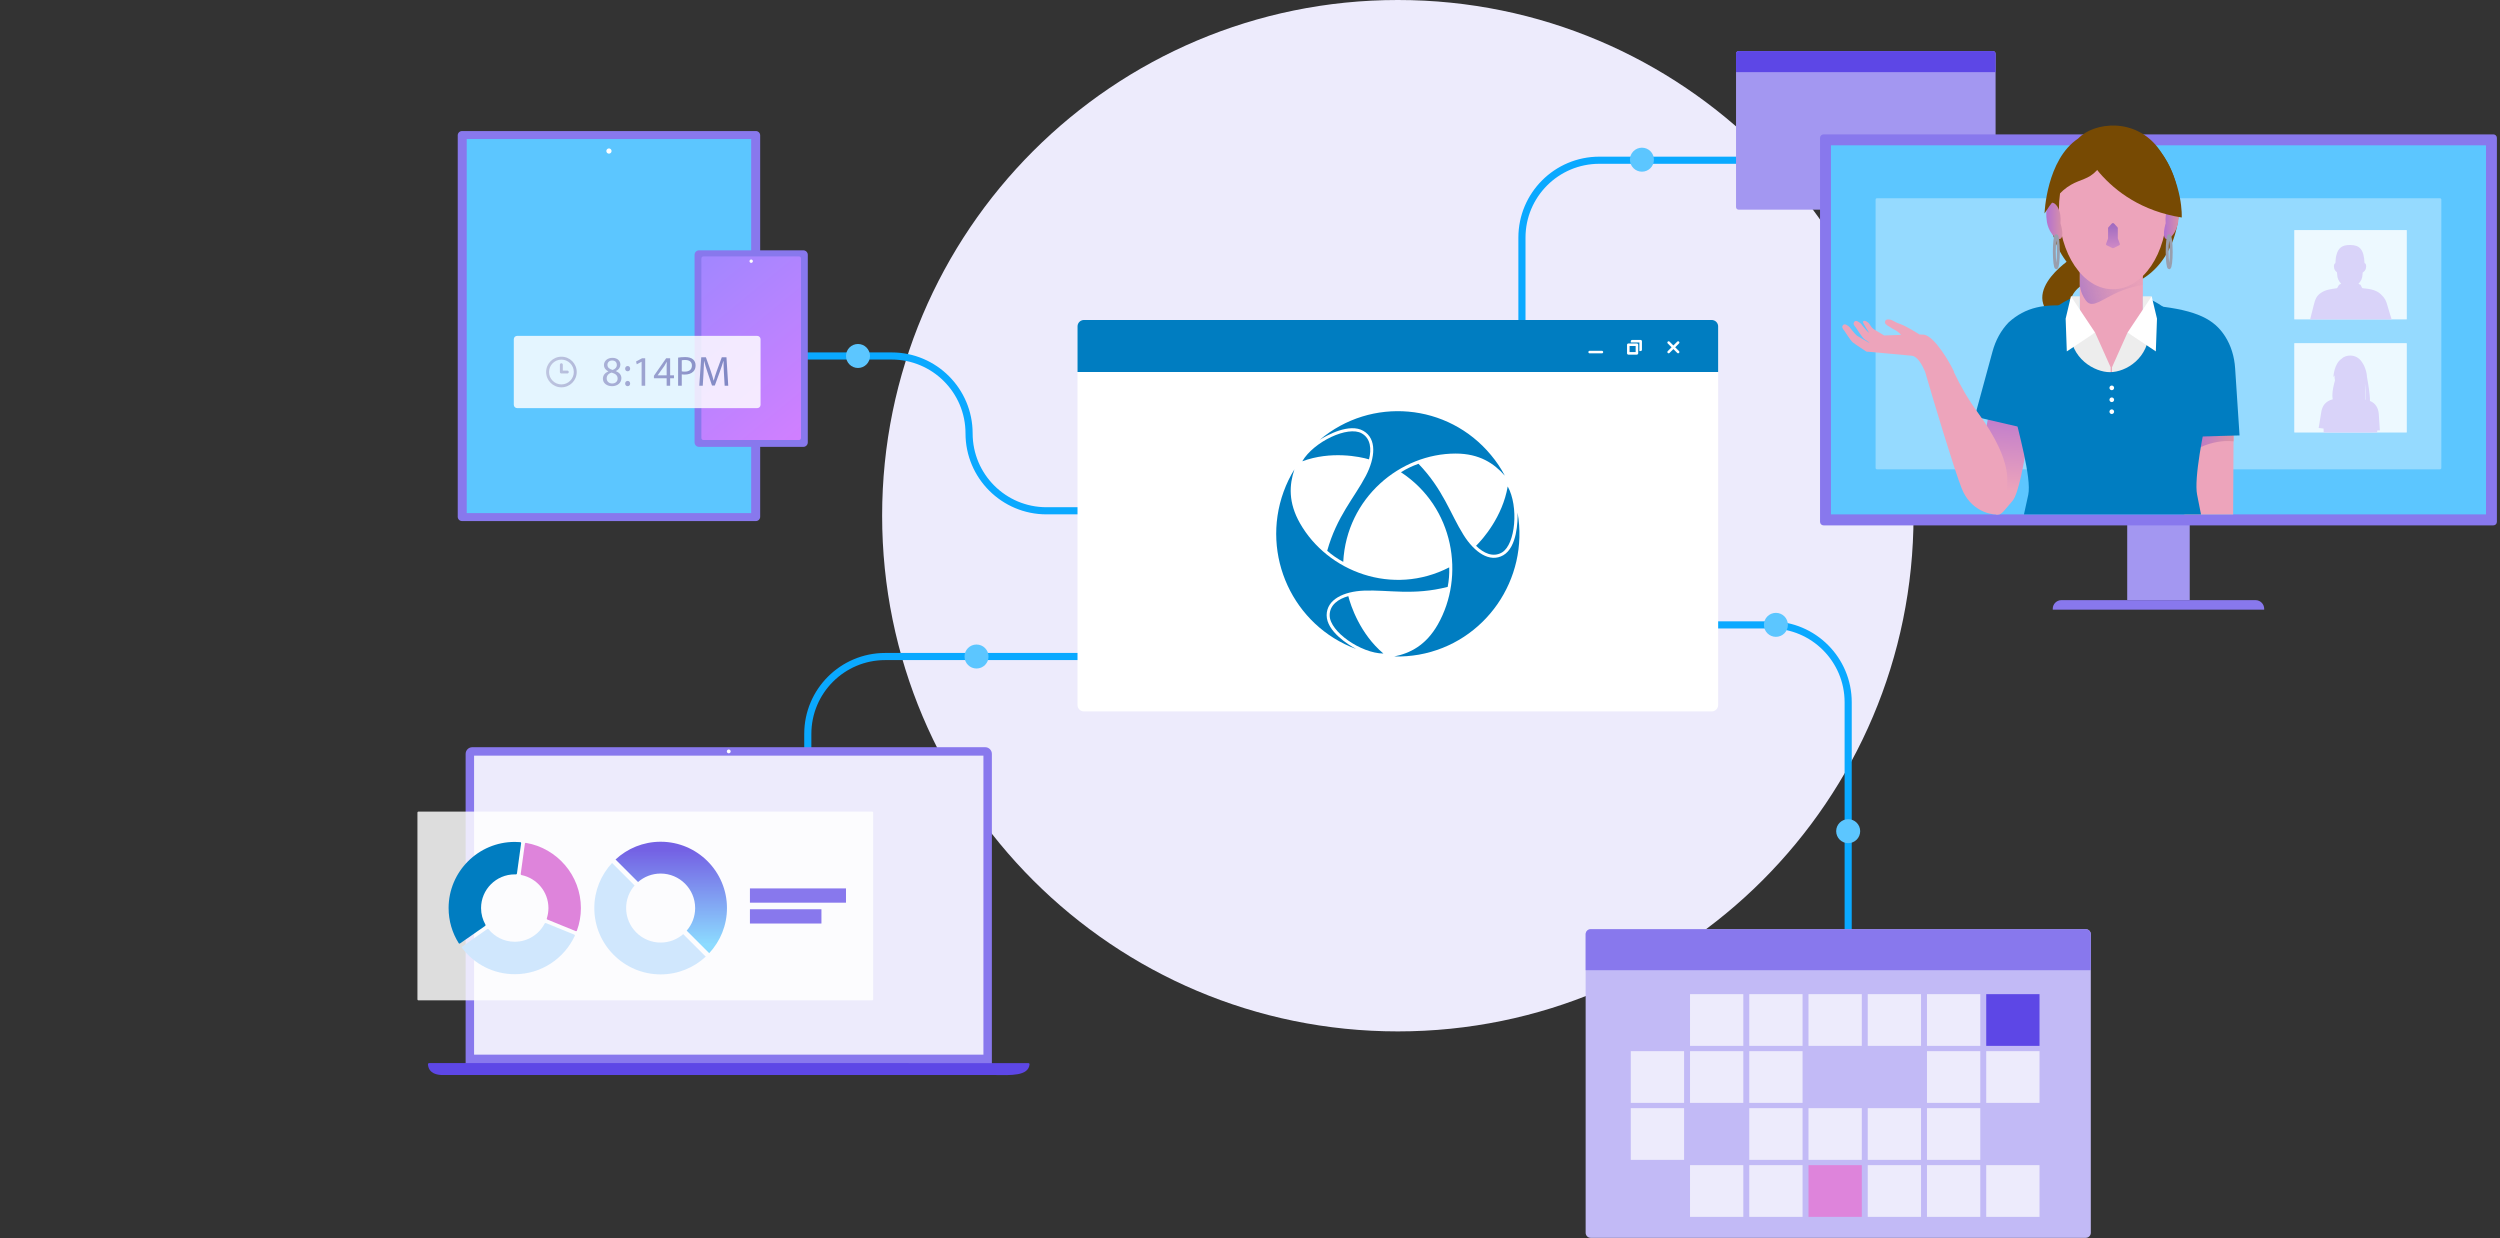 <?xml version="1.0" encoding="utf-8"?>
<svg xmlns="http://www.w3.org/2000/svg" fill="none" height="100%" overflow="visible" preserveAspectRatio="none" style="display: block;" viewBox="0 0 529 262" width="100%">
<rect x="0" y="0" width="529" height="262" fill="#333333" stroke="none"/>
<g id="Group 3165">
<g clip-path="url(#clip0_0_1198)" id="Layer_1">
<path d="M295.781 218.244C356.047 218.244 404.903 169.388 404.903 109.122C404.903 48.855 356.047 -0 295.781 -0C235.514 -0 186.659 48.855 186.659 109.122C186.659 169.388 235.514 218.244 295.781 218.244Z" fill="#EDEBFC" id="Vector"/>
<path d="M166.809 75.326H188.677C197.723 75.326 205.056 82.66 205.056 91.705C205.056 100.751 212.389 108.084 221.435 108.084H238.604" id="Vector_2" stroke="#0AA9FF" stroke-linecap="round" stroke-width="1.51"/>
<path d="M374.886 33.904H338.421C329.376 33.904 322.043 41.237 322.043 50.283V89.348" id="Vector_3" stroke="#0AA9FF" stroke-linecap="round" stroke-width="1.51"/>
<path d="M170.93 171.948V155.298C170.93 146.253 178.263 138.92 187.309 138.92H239.043" id="Vector_4" stroke="#0AA9FF" stroke-linecap="round" stroke-width="1.51"/>
<path d="M345.073 132.226H374.696C383.741 132.226 391.074 139.559 391.074 148.604V208.796" id="Vector_5" stroke="#0AA9FF" stroke-linecap="round" stroke-width="1.51"/>
<path d="M228.002 69.063V149.181C228.002 149.93 228.609 150.537 229.358 150.537H362.204C362.953 150.537 363.56 149.93 363.56 149.181V69.063C363.56 68.315 362.953 67.707 362.204 67.707H229.358C228.609 67.707 228.002 68.315 228.002 69.063Z" fill="white" id="Vector_6"/>
<path d="M363.56 69.063V78.715H228.002V69.063C228.002 68.316 228.609 67.707 229.358 67.707H362.204C362.952 67.707 363.56 68.316 363.56 69.063Z" fill="#007DC1" id="Vector_7"/>
<path d="M336.369 74.77H338.963C339.114 74.77 339.233 74.651 339.233 74.5C339.233 74.349 339.114 74.23 338.963 74.23H336.369C336.217 74.23 336.098 74.349 336.098 74.5C336.098 74.651 336.217 74.77 336.369 74.77Z" fill="white" id="Vector_8"/>
<path d="M346.643 74.755V72.966C346.643 72.809 346.514 72.68 346.357 72.68H344.568C344.411 72.68 344.281 72.809 344.281 72.966V74.755C344.281 74.912 344.411 75.041 344.568 75.041H346.357C346.514 75.041 346.643 74.912 346.643 74.755ZM346.103 74.501H344.816V73.215H346.103V74.501Z" fill="white" id="Vector_9"/>
<path d="M346.894 72.463H345.073V72.215C345.073 72.058 345.202 71.928 345.359 71.928H347.148C347.305 71.928 347.435 72.058 347.435 72.215V74.004C347.435 74.16 347.305 74.29 347.148 74.29H346.894V72.463Z" fill="white" id="Vector_10"/>
<path d="M352.894 74.68C353.002 74.788 353.17 74.788 353.278 74.68L354.089 73.869L354.899 74.68C355.007 74.788 355.175 74.788 355.283 74.68C355.391 74.572 355.391 74.404 355.283 74.296L354.472 73.485L355.283 72.674C355.391 72.566 355.391 72.399 355.283 72.291C355.175 72.183 355.007 72.183 354.899 72.291L354.089 73.101L353.278 72.291C353.17 72.183 353.002 72.183 352.894 72.291C352.786 72.399 352.786 72.566 352.894 72.674L353.705 73.485L352.894 74.296C352.786 74.404 352.786 74.571 352.894 74.68Z" fill="white" id="Vector_11"/>
<path d="M367.343 11.353V43.815C367.343 44.118 367.588 44.364 367.892 44.364H421.718C422.021 44.364 422.267 44.118 422.267 43.815V11.353C422.267 11.05 422.021 10.804 421.718 10.804H367.892C367.588 10.804 367.343 11.05 367.343 11.353Z" fill="#A397F1" id="Vector_12"/>
<path d="M422.267 11.353V15.264H367.343V11.353C367.343 11.05 367.589 10.804 367.892 10.804H421.718C422.021 10.804 422.267 11.05 422.267 11.353Z" fill="#5D47E6" id="Vector_13"/>
<path d="M335.522 197.682V260.859C335.522 261.449 336 261.928 336.591 261.928H441.346C441.936 261.928 442.415 261.449 442.415 260.859V197.682C442.415 197.092 441.936 196.614 441.346 196.614H336.591C336 196.614 335.522 197.092 335.522 197.682Z" fill="#C2BAF6" id="Vector_14"/>
<path d="M442.415 197.682V205.293H335.522V197.682C335.522 197.093 336.001 196.614 336.591 196.614H441.346C441.936 196.614 442.415 197.093 442.415 197.682Z" fill="#8878ED" id="Vector_15"/>
<path d="M463.345 103.395H450.119V126.987H463.345V103.395Z" fill="#A397F1" id="Vector_16"/>
<path d="M527.596 28.432H385.867C385.455 28.432 385.12 28.766 385.12 29.179V110.422C385.12 110.835 385.455 111.17 385.867 111.17H527.596C528.009 111.17 528.344 110.835 528.344 110.422V29.179C528.344 28.766 528.009 28.432 527.596 28.432Z" fill="#8878ED" id="Vector_17"/>
<path d="M526.036 30.752H387.428V108.846H526.036V30.752Z" fill="#5CC6FF" id="Vector_18"/>
<path d="M436.197 126.988H477.266C478.28 126.988 479.103 127.811 479.103 128.825V129H434.361V128.825C434.361 127.811 435.184 126.988 436.197 126.988Z" fill="#8878ED" id="Vector_19"/>
<path d="M159.949 27.731H97.76C97.261 27.731 96.857 28.135 96.857 28.634V109.355C96.857 109.854 97.261 110.258 97.76 110.258H159.949C160.448 110.258 160.852 109.854 160.852 109.355V28.634C160.852 28.135 160.448 27.731 159.949 27.731Z" fill="#8878ED" id="Vector_20"/>
<path d="M158.951 29.418H98.759V108.573H158.951V29.418Z" fill="#5CC6FF" id="Vector_21"/>
<path d="M128.855 32.512C129.16 32.512 129.407 32.265 129.407 31.96C129.407 31.654 129.16 31.407 128.855 31.407C128.549 31.407 128.302 31.654 128.302 31.96C128.302 32.265 128.549 32.512 128.855 32.512Z" fill="white" id="Vector_22"/>
<path d="M99.94 158.109H208.468C209.248 158.109 209.881 158.742 209.881 159.522V225.3H98.527V159.522C98.527 158.742 99.16 158.109 99.94 158.109Z" fill="#8878ED" id="Vector_23"/>
<path d="M90.815 224.951C90.667 224.951 90.542 225.07 90.552 225.206C90.696 227.169 92.516 227.474 93.612 227.474H210.399C213.875 227.518 217.624 227.725 217.856 225.206C217.868 225.07 217.743 224.952 217.594 224.952L90.815 224.951Z" fill="#5D47E6" id="Vector_24"/>
<path d="M154.204 159.406C154.43 159.406 154.612 159.223 154.612 158.998C154.612 158.773 154.43 158.59 154.204 158.59C153.979 158.59 153.796 158.773 153.796 158.998C153.796 159.223 153.979 159.406 154.204 159.406Z" fill="white" id="Vector_25"/>
<path d="M208.094 159.895H100.315V223.164H208.094V159.895Z" fill="#EDEBFC" id="Vector_26"/>
<path d="M431.563 210.363H420.286V221.306H431.563V210.363Z" fill="#5D47E6" id="Vector_27"/>
<path d="M393.957 246.546H382.679V257.489H393.957V246.546Z" fill="#DE84DB" id="Vector_28"/>
<path d="M368.886 221.306H357.608V210.363H368.886V221.306ZM381.421 210.363H370.144V221.306H381.421V210.363ZM393.957 210.363H382.679V221.306H393.957V210.363ZM406.492 210.363H395.215V221.306H406.492V210.363ZM419.028 210.363H407.751V221.306H419.028V210.363ZM356.35 222.425H345.073V233.368H356.35V222.425ZM368.886 222.425H357.608V233.368H368.886V222.425ZM381.421 222.425H370.144V233.368H381.421V222.425ZM419.028 222.425H407.751V233.368H419.028V222.425ZM431.563 222.425H420.286V233.368H431.563V222.425ZM356.35 234.486H345.073V245.429H356.35V234.486ZM381.421 234.486H370.144V245.429H381.421V234.486ZM393.957 234.486H382.679V245.429H393.957V234.486ZM406.492 234.486H395.215V245.429H406.492V234.486ZM419.028 234.486H407.751V245.429H419.028V234.486ZM368.886 246.546H357.608V257.49H368.886V246.546ZM381.421 246.546H370.144V257.49H381.421V246.546ZM406.492 246.546H395.215V257.49H406.492V246.546ZM419.028 246.546H407.751V257.49H419.028V246.546ZM431.563 246.546H420.286V257.49H431.563V246.546Z" fill="#EDEBFC" id="Vector_29"/>
<path d="M272.976 75.6C270.814 74.949 264.001 73.55 257.249 76.056C259.964 71.428 268.037 67.616 271.265 69.476C273.396 70.68 273.591 73.222 272.976 75.6Z" fill="#007DC1" id="Vector_30"/>
<path d="M312.334 115.492C313.784 114.061 317.933 109.348 319.033 102.937C321.384 107.153 320.689 115.174 317.818 116.9C315.932 118.01 313.902 117.044 312.334 115.492Z" fill="#007DC1" id="Vector_31"/>
<path d="M285.304 126.145C285.796 128.133 287.798 134.135 292.729 138.29C287.94 138.231 281.384 133.637 281.357 130.241C281.329 128.018 283.183 126.729 285.304 126.145Z" fill="#007DC1" id="Vector_32"/>
<path d="M309.693 113.207C306.882 108.733 305.373 103.551 300.151 98.138C298.849 98.604 297.598 99.192 296.438 99.924C307.724 107.325 310.043 121.929 304.242 132.146C301.72 136.564 298.384 138.23 295.017 138.907C296.76 138.962 298.527 138.819 300.239 138.525C314.221 136.035 323.588 122.573 321.122 108.466C321.182 110.34 321.007 115.784 318.108 117.482C315.237 119.149 311.985 116.866 309.693 113.207Z" fill="#007DC1" id="Vector_33"/>
<path d="M288.608 124.977C293.83 124.77 299.051 126.059 306.33 124.185C306.592 122.841 306.707 121.433 306.652 120.057C294.644 126.234 280.924 120.968 275.091 110.751C272.569 106.333 272.799 102.587 273.903 99.309C272.974 100.801 272.22 102.384 271.612 104.05C266.74 117.512 273.613 132.41 286.956 137.326C285.304 136.446 280.718 133.579 280.718 130.187C280.718 126.85 284.315 125.152 288.608 124.977Z" fill="#007DC1" id="Vector_34"/>
<path d="M289.017 100.686C286.579 105.34 282.866 109.261 280.837 116.546C281.881 117.458 283.013 118.244 284.228 118.889C284.954 105.311 296.323 95.973 308.014 95.973C313.089 95.973 316.166 98.082 318.426 100.659C317.616 99.108 316.627 97.644 315.499 96.296C306.39 85.291 290.145 83.86 279.24 93.078C280.837 92.052 285.562 89.475 288.493 91.174C291.363 92.843 291.018 96.824 289.017 100.686Z" fill="#007DC1" id="Vector_35"/>
<path d="M289.68 97.201C287.738 96.617 281.619 95.361 275.555 97.611C277.994 93.455 285.244 90.031 288.143 91.701C290.057 92.784 290.232 95.066 289.68 97.201Z" fill="#007DC1" id="Vector_36"/>
<path d="M169.975 52.966H147.927C147.399 52.966 146.972 53.394 146.972 53.921V93.607C146.972 94.135 147.399 94.563 147.927 94.563H169.975C170.502 94.563 170.93 94.135 170.93 93.607V53.921C170.93 53.394 170.502 52.966 169.975 52.966Z" fill="#8878ED" id="Vector_37"/>
<path d="M169.057 54.251H148.844C148.607 54.251 148.415 54.443 148.415 54.68V92.68C148.415 92.917 148.607 93.109 148.844 93.109H169.057C169.294 93.109 169.486 92.917 169.486 92.68V54.68C169.486 54.443 169.294 54.251 169.057 54.251Z" fill="url(#paint0_linear_0_1198)" id="Vector_38"/>
<path d="M158.951 55.625C159.149 55.625 159.309 55.464 159.309 55.267C159.309 55.069 159.149 54.908 158.951 54.908C158.753 54.908 158.593 55.069 158.593 55.267C158.593 55.464 158.753 55.625 158.951 55.625Z" fill="white" id="Vector_39"/>
<path d="M184.547 171.734H88.543C88.425 171.734 88.329 171.83 88.329 171.948V211.461C88.329 211.579 88.425 211.675 88.543 211.675H184.547C184.665 211.675 184.761 211.579 184.761 211.461V171.948C184.761 171.83 184.665 171.734 184.547 171.734Z" fill="white" id="Vector_40" opacity="0.83"/>
<path d="M516.301 41.947H397.163C397.005 41.947 396.877 42.075 396.877 42.233V99.024C396.877 99.182 397.005 99.31 397.163 99.31H516.301C516.458 99.31 516.586 99.182 516.586 99.024V42.233C516.586 42.075 516.458 41.947 516.301 41.947Z" fill="white" id="Vector_41" opacity="0.35"/>
<path d="M110.181 184.938C110.166 185.044 110.237 185.141 110.341 185.162C113.593 185.823 116.048 188.702 116.048 192.146C116.048 192.908 115.927 193.641 115.704 194.33C115.672 194.431 115.721 194.539 115.819 194.579L121.818 197.023C121.923 197.066 122.044 197.013 122.082 196.907C122.622 195.42 122.917 193.817 122.917 192.146C122.917 185.238 117.888 179.484 111.299 178.352C111.187 178.333 111.082 178.411 111.067 178.522L110.181 184.938Z" fill="#DE84DB" id="Vector_42"/>
<path d="M115.508 195.318C115.411 195.279 115.302 195.321 115.254 195.414C114.067 197.705 111.674 199.274 108.92 199.274C106.686 199.274 104.69 198.24 103.382 196.626C103.315 196.544 103.198 196.526 103.111 196.586L97.799 200.288C97.706 200.353 97.684 200.483 97.753 200.573C100.31 203.954 104.364 206.143 108.921 206.143C114.537 206.143 119.391 202.818 121.618 198.033C121.666 197.929 121.617 197.806 121.511 197.763L115.508 195.318Z" fill="#D0E7FD" id="Vector_43"/>
<path d="M102.661 195.922C102.747 195.862 102.771 195.748 102.72 195.657C102.13 194.62 101.792 193.421 101.792 192.145C101.792 188.215 104.99 185.017 108.92 185.017C109.007 185.017 109.093 185.019 109.179 185.023C109.281 185.027 109.37 184.952 109.384 184.85L110.271 178.425C110.287 178.312 110.205 178.207 110.091 178.198C109.705 178.165 109.315 178.149 108.92 178.149C101.203 178.149 94.924 184.428 94.924 192.145C94.924 194.871 95.707 197.417 97.061 199.571C97.121 199.667 97.251 199.693 97.345 199.627L102.661 195.922Z" fill="#007DC1" id="Vector_44"/>
<path d="M135.011 186.634C136.293 185.521 137.964 184.845 139.792 184.845C143.818 184.845 147.093 188.12 147.093 192.146C147.093 193.973 146.417 195.644 145.304 196.926L150.069 201.691C152.399 199.185 153.827 195.83 153.827 192.146C153.827 184.407 147.531 178.111 139.792 178.111C136.108 178.111 132.753 179.539 130.246 181.869L135.011 186.634Z" fill="url(#paint1_linear_0_1198)" id="Vector_45"/>
<path d="M144.571 197.659C143.289 198.772 141.619 199.448 139.792 199.448C135.766 199.448 132.49 196.172 132.49 192.146C132.49 190.32 133.166 188.649 134.279 187.367L129.514 182.602C127.185 185.109 125.756 188.463 125.756 192.146C125.756 199.886 132.053 206.182 139.792 206.182C143.475 206.182 146.83 204.753 149.337 202.424L144.571 197.659Z" fill="#D0E7FD" id="Vector_46"/>
<path d="M158.686 189.498H179.011" id="Vector_47" stroke="#8878ED" stroke-width="3.021"/>
<path d="M158.686 193.909H173.815" id="Vector_48" stroke="#8878ED" stroke-width="3.021"/>
<path d="M206.632 141.459C208.034 141.459 209.171 140.322 209.171 138.92C209.171 137.517 208.034 136.381 206.632 136.381C205.23 136.381 204.093 137.517 204.093 138.92C204.093 140.322 205.23 141.459 206.632 141.459Z" fill="#5CC6FF" id="Vector_49"/>
<path d="M181.55 77.865C182.952 77.865 184.089 76.729 184.089 75.326C184.089 73.924 182.952 72.787 181.55 72.787C180.148 72.787 179.011 73.924 179.011 75.326C179.011 76.729 180.148 77.865 181.55 77.865Z" fill="#5CC6FF" id="Vector_50"/>
<path d="M347.435 36.328C348.837 36.328 349.974 35.192 349.974 33.789C349.974 32.387 348.837 31.25 347.435 31.25C346.033 31.25 344.896 32.387 344.896 33.789C344.896 35.192 346.033 36.328 347.435 36.328Z" fill="#5CC6FF" id="Vector_51"/>
<path d="M391.074 178.415C392.476 178.415 393.613 177.278 393.613 175.876C393.613 174.474 392.476 173.337 391.074 173.337C389.672 173.337 388.535 174.474 388.535 175.876C388.535 177.278 389.672 178.415 391.074 178.415Z" fill="#5CC6FF" id="Vector_52"/>
<path d="M375.783 134.756C377.185 134.756 378.322 133.62 378.322 132.217C378.322 130.815 377.185 129.679 375.783 129.679C374.381 129.679 373.244 130.815 373.244 132.217C373.244 133.62 374.381 134.756 375.783 134.756Z" fill="#5CC6FF" id="Vector_53"/>
<path d="M160.228 71.074H109.422C109.034 71.074 108.719 71.389 108.719 71.777V85.649C108.719 86.039 109.036 86.356 109.426 86.356H160.234C160.622 86.356 160.936 86.042 160.936 85.654V71.783C160.936 71.391 160.619 71.074 160.228 71.074Z" fill="white" id="Vector_54" opacity="0.83"/>
<path d="M127.572 80.145C127.572 79.413 128.009 78.896 128.723 78.591L128.714 78.564C128.071 78.262 127.796 77.76 127.796 77.261C127.796 76.341 128.57 75.717 129.587 75.717C130.71 75.717 131.271 76.422 131.271 77.145C131.271 77.636 131.03 78.162 130.317 78.502V78.529C131.04 78.816 131.487 79.323 131.487 80.028C131.487 81.037 130.622 81.716 129.515 81.716C128.304 81.716 127.572 80.992 127.572 80.145ZM130.692 80.11C130.692 79.403 130.202 79.064 129.417 78.841C128.741 79.037 128.374 79.484 128.374 80.038C128.348 80.627 128.794 81.146 129.534 81.146C130.237 81.146 130.692 80.707 130.692 80.11ZM128.534 77.208C128.534 77.788 128.972 78.1 129.641 78.279C130.139 78.109 130.524 77.752 130.524 77.225C130.524 76.761 130.247 76.279 129.542 76.279C128.891 76.279 128.534 76.707 128.534 77.208ZM132.279 78.01C132.279 77.68 132.502 77.45 132.815 77.45C133.125 77.45 133.331 77.68 133.34 78.01C133.34 78.324 133.135 78.564 132.805 78.564C132.493 78.564 132.279 78.324 132.279 78.01ZM132.279 81.163C132.279 80.832 132.502 80.6 132.815 80.6C133.125 80.6 133.331 80.832 133.34 81.163C133.34 81.476 133.135 81.716 132.805 81.716C132.493 81.716 132.279 81.476 132.279 81.163ZM135.764 76.548H135.746L134.74 77.091L134.588 76.494L135.854 75.815H136.523V81.617H135.764V76.548ZM141.061 81.618V80.038H138.368V79.519L140.954 75.815H141.801V79.421H142.612V80.038H141.801V81.618H141.061ZM141.061 79.421V77.485C141.061 77.181 141.069 76.878 141.087 76.575H141.061C140.882 76.913 140.739 77.163 140.579 77.432L139.163 79.403V79.422L141.061 79.421ZM143.485 75.672C143.86 75.609 144.35 75.557 144.973 75.557C145.741 75.557 146.303 75.734 146.658 76.056C146.988 76.341 147.185 76.779 147.185 77.315C147.185 77.859 147.025 78.289 146.722 78.6C146.311 79.037 145.643 79.261 144.885 79.261C144.653 79.261 144.44 79.253 144.262 79.208V81.618H143.485V75.672ZM144.262 78.574C144.43 78.619 144.645 78.636 144.903 78.636C145.838 78.636 146.41 78.18 146.41 77.35C146.41 76.556 145.848 76.172 144.991 76.172C144.653 76.172 144.395 76.199 144.262 76.234V78.574ZM153.185 78.975C153.14 78.135 153.087 77.128 153.095 76.377H153.069C152.864 77.083 152.614 77.832 152.312 78.662L151.251 81.582H150.662L149.691 78.716C149.406 77.869 149.165 77.091 148.996 76.377H148.978C148.96 77.128 148.915 78.135 148.861 79.037L148.702 81.618H147.961L148.38 75.601H149.369L150.396 78.511C150.644 79.253 150.851 79.913 151.001 80.537H151.028C151.18 79.93 151.394 79.27 151.661 78.511L152.73 75.601H153.72L154.095 81.618H153.337L153.185 78.975ZM118.797 76.093C120.242 76.093 121.418 77.27 121.418 78.718C121.418 80.165 120.242 81.343 118.797 81.343C117.351 81.343 116.176 80.165 116.176 78.718C116.176 77.27 117.351 76.093 118.797 76.093ZM118.797 75.478C117.008 75.478 115.561 76.928 115.561 78.718C115.561 80.509 117.008 81.959 118.797 81.959C120.584 81.959 122.033 80.509 122.033 78.718C122.033 76.928 120.584 75.478 118.797 75.478ZM120.041 79.03H118.782C118.612 79.03 118.474 78.892 118.474 78.722V77.171C118.474 77.001 118.612 76.863 118.782 76.863C118.952 76.863 119.09 77.001 119.09 77.171V78.414H120.041C120.21 78.414 120.349 78.552 120.349 78.722C120.349 78.892 120.21 79.03 120.041 79.03Z" fill="url(#paint2_linear_0_1198)" id="Vector_55"/>
<path d="M509.206 48.678H485.536C485.496 48.678 485.463 48.711 485.463 48.751V67.513C485.463 67.553 485.496 67.586 485.536 67.586H509.206C509.247 67.586 509.279 67.553 509.279 67.513V48.751C509.279 48.711 509.247 48.678 509.206 48.678Z" fill="white" id="Vector_56" opacity="0.83"/>
<path d="M509.206 72.612H485.536C485.496 72.612 485.463 72.645 485.463 72.685V91.447C485.463 91.487 485.496 91.52 485.536 91.52H509.206C509.247 91.52 509.279 91.487 509.279 91.447V72.685C509.279 72.645 509.247 72.612 509.206 72.612Z" fill="white" id="Vector_57" opacity="0.83"/>
<path d="M488.826 67.587H506.074C506.074 67.587 505.452 65.666 505.17 64.627C504.888 63.589 504.651 63.083 503.792 62.271C502.934 61.459 501.765 61.135 499.905 60.977C499.739 60.954 499.565 60.221 499.382 60.201L499.382 60.204C499.38 60.202 499.379 60.201 499.379 60.201C499.379 60.201 499.379 60.204 499.379 60.209C499.25 60.169 499.12 60.109 499.046 60.017L499.047 60.017H499.046C499.581 59.58 499.905 58.787 499.905 58.11C499.905 58.11 499.924 57.931 499.952 57.66C500.238 57.5 500.536 57.171 500.629 56.781C500.786 56.085 500.598 55.74 500.332 55.669C500.213 52.715 499.244 51.874 497.378 51.84C497.346 51.838 497.313 51.837 497.279 51.837C497.241 51.837 497.205 51.838 497.169 51.839C495.668 51.858 494.736 52.389 494.356 54.093C494.295 54.316 494.255 54.55 494.239 54.791C494.206 55.064 494.183 55.361 494.17 55.682C493.926 55.776 493.764 56.12 493.913 56.781C493.996 57.129 494.242 57.428 494.497 57.602C494.529 57.906 494.55 58.11 494.55 58.11C494.55 58.775 494.862 59.549 495.379 59.99C495.316 60.09 495.189 60.155 495.058 60.199C494.85 60.221 494.654 60.958 494.469 60.985C493.113 61.203 492.142 61.283 491.156 61.941C490.169 62.599 489.911 63.264 489.566 64.64L488.826 67.587Z" fill="#D9D3F9" id="Vector_58"/>
<path d="M503.025 91.082L503.578 91.067L503.348 87.581C503.31 86.992 503.14 86.414 502.819 85.919C502.519 85.458 502.126 85.107 501.485 84.844C501.502 83.493 501.084 81.027 500.852 79.772C500.839 79.429 500.769 78.725 500.448 77.89C500.314 77.492 500.13 77.125 499.907 76.802C499.849 76.709 499.789 76.615 499.724 76.522C498.5 74.761 496.279 75.065 495.495 75.904C493.848 76.99 493.749 79.786 493.749 79.786C493.83 79.657 493.907 79.542 493.983 79.433C493.983 79.444 493.983 79.455 493.983 79.466C493.983 79.815 494.018 80.154 494.085 80.478C493.857 81.274 493.529 82.606 493.529 83.641C493.529 83.957 493.56 84.24 493.609 84.493C492.902 84.66 492.355 84.988 491.882 85.506C491.515 85.968 491.29 86.527 491.195 87.109L490.633 90.558L491.668 90.686L491.693 91.515H492.685C492.685 91.516 492.684 91.517 492.684 91.519H501.851C501.85 91.517 501.85 91.516 501.85 91.515H503.002L503.025 91.082ZM500.529 84.559C500.554 84.246 500.566 83.913 500.552 83.591C500.526 82.995 500.464 81.98 500.411 81.147C500.6 82.458 500.684 83.617 500.619 84.578C500.59 84.571 500.559 84.565 500.529 84.559Z" fill="#D9D3F9" id="Vector_59"/>
<path d="M437.401 69.002C437.401 69.002 436.35 60.401 442.991 59.545C449.632 58.688 438.422 54.592 438.422 54.592C438.422 54.592 425.013 63.117 437.401 69.002Z" fill="#774A03" id="Vector_60"/>
<path d="M447.309 60.723C454.894 60.723 461.043 53.174 461.043 43.863C461.043 34.551 454.894 27.002 447.309 27.002C439.724 27.002 433.575 34.551 433.575 43.863C433.575 53.174 439.724 60.723 447.309 60.723Z" fill="#774A03" id="Vector_61"/>
<path d="M472.692 78.965C472.789 72.189 467.374 66.617 460.598 66.52L462.208 108.865H472.534L472.692 78.965Z" fill="#EDA4BB" id="Vector_62"/>
<path d="M419.056 97.337L422.399 108.865C423.49 109.071 423.702 108.458 425.847 105.981C428.35 103.09 430.775 79.856 430.775 79.856L433.729 66.751C426.953 66.63 422.415 72.738 422.295 79.514L419.056 97.337Z" fill="url(#paint3_linear_0_1198)" id="Vector_63"/>
<path d="M440.088 53.954H453.427V72.845C453.427 76.256 450.658 79.026 447.246 79.026H446.269C442.858 79.026 440.088 76.256 440.088 72.845L440.088 53.954Z" fill="#EDA4BB" id="Vector_64"/>
<path d="M453.404 57.63L440.088 56.658V60.272C440.088 60.272 440.139 61.864 441.301 63.49C442.462 65.117 443.75 64.091 446.895 62.432C450.039 60.773 453.428 60.272 453.428 60.272V58.862L453.404 57.63Z" fill="url(#paint4_linear_0_1198)" id="Vector_65"/>
<path d="M447.097 61.213C453.41 61.213 458.528 53.664 458.528 44.353C458.528 35.041 453.41 27.493 447.097 27.493C440.784 27.493 435.666 35.041 435.666 44.353C435.666 53.664 440.784 61.213 447.097 61.213Z" fill="#EDA4BB" id="Vector_66"/>
<path d="M448.412 51.907L447.246 52.48C447.153 52.525 447.041 52.525 446.948 52.48L445.783 51.908C445.656 51.846 445.597 51.714 445.643 51.593L446.051 50.507C446.062 50.48 446.066 50.452 446.066 50.423V48.268C446.066 48.208 446.09 48.149 446.133 48.102L446.859 47.307C446.981 47.174 447.213 47.174 447.335 47.307L448.061 48.102C448.104 48.149 448.127 48.208 448.127 48.268V50.404C448.127 50.432 448.132 50.459 448.142 50.486L448.552 51.594C448.597 51.714 448.538 51.845 448.412 51.907Z" fill="url(#paint5_linear_0_1198)" id="Vector_67"/>
<path d="M433.134 46.99C433.725 50.57 437.644 52.758 435.999 47.232C436.446 42.221 432.151 40.768 433.134 46.99Z" fill="url(#paint6_linear_0_1198)" id="Vector_68"/>
<path d="M460.908 46.99C460.361 50.57 456.734 52.758 458.256 47.232C457.843 42.221 461.818 40.768 460.908 46.99Z" fill="url(#paint7_linear_0_1198)" id="Vector_69"/>
<path d="M439.758 29.302C439.758 29.302 447.696 29.787 444.937 34.348C441.352 40.275 438.621 35.611 432.622 45.167C432.622 45.167 433.027 33.738 439.758 29.302Z" fill="#774A03" id="Vector_70"/>
<path d="M459 56.659C459.238 56.659 459.43 55.137 459.43 53.26C459.43 51.382 459.238 49.86 459 49.86C458.763 49.86 458.57 51.382 458.57 53.26C458.57 55.137 458.763 56.659 459 56.659Z" id="Vector_71" stroke="#999EAD" stroke-linecap="round" stroke-width="0.616"/>
<path d="M435.123 56.659C435.36 56.659 435.553 55.137 435.553 53.26C435.553 51.382 435.361 49.86 435.123 49.86C434.886 49.86 434.693 51.382 434.693 53.26C434.693 55.137 434.886 56.659 435.123 56.659Z" id="Vector_72" stroke="#999EAD" stroke-linecap="round" stroke-width="0.616"/>
<path d="M439.757 29.302C439.757 29.302 444.624 43.321 461.657 46.025C461.657 46.025 462.043 39.023 457.04 31.827C452.037 24.631 442.96 25.872 439.757 29.302Z" fill="#774A03" id="Vector_73"/>
<path d="M455.276 62.702H453.427V67.154H455.276V62.702Z" fill="#EDEDED" id="Vector_74"/>
<path d="M438.232 67.154H440.081V62.702H438.232V67.154Z" fill="#EDEDED" id="Vector_75"/>
<path d="M463.638 95.662C463.638 95.662 467.869 92.848 472.615 93.387L472.659 90.033L462.552 90.393L463.638 95.662Z" fill="url(#paint8_linear_0_1198)" id="Vector_76"/>
<path d="M455.185 72.472L452.957 79.043H446.896L446.895 77.722L450.184 70.367L455.185 72.472Z" fill="#EDEDED" id="Vector_77"/>
<path d="M438.324 72.472L440.552 79.043H446.613L446.614 77.722L443.325 70.367L438.324 72.472Z" fill="#EDEDED" id="Vector_78"/>
<path d="M467.661 83.057C467.661 74.513 462.303 67.121 455.416 63.537C455.213 63.431 454.802 63.927 454.802 64.233C454.799 66.835 454.786 67.521 454.786 69.746C454.788 75.788 449.863 78.751 446.448 78.751C443.291 78.751 438.012 75.951 438.012 69.688V63.23C430.833 66.686 425.847 74.261 425.847 83.057C425.847 84.557 425.992 86.022 426.27 87.437C426.972 91.017 429.938 101.14 429.177 104.706C429.116 104.991 428.763 106.601 428.268 108.853H465.733C465.318 106.729 465.009 105.16 464.913 104.706C464.189 101.25 466.335 90.864 467.109 87.421C467.469 85.818 467.661 84.774 467.661 83.057Z" fill="#007DC1" id="Vector_79"/>
<path d="M417.864 88.161L433.105 91.691L436.449 77.441L438.786 64.896C432.609 64.083 428.564 65.07 425.089 68.158C423.399 69.879 422.249 72.055 421.616 74.382L417.864 88.161Z" fill="#007DC1" id="Vector_80"/>
<path d="M473.887 92.137L458.248 92.566L457.805 77.935L456.196 64.726C465.022 65.67 468.533 67.632 470.784 71.097C472.098 73.119 472.792 75.481 472.95 77.887L473.887 92.137Z" fill="#007DC1" id="Vector_81"/>
<path d="M456.172 74.356L450.183 70.367L455.296 62.702L456.419 67.429L456.172 74.356Z" fill="white" id="Vector_82"/>
<path d="M437.337 74.356L443.325 70.367L438.212 62.702L437.09 67.429L437.337 74.356Z" fill="white" id="Vector_83"/>
<path d="M446.851 82.564C447.123 82.564 447.343 82.344 447.343 82.072C447.343 81.8 447.123 81.579 446.851 81.579C446.579 81.579 446.359 81.8 446.359 82.072C446.359 82.344 446.579 82.564 446.851 82.564Z" fill="white" id="Vector_84"/>
<path d="M446.851 85.084C447.123 85.084 447.344 84.863 447.344 84.591C447.344 84.319 447.123 84.099 446.851 84.099C446.579 84.099 446.359 84.319 446.359 84.591C446.359 84.863 446.579 85.084 446.851 85.084Z" fill="white" id="Vector_85"/>
<path d="M446.851 87.604C447.123 87.604 447.343 87.384 447.343 87.112C447.343 86.84 447.123 86.619 446.851 86.619C446.579 86.619 446.359 86.84 446.359 87.112C446.359 87.384 446.579 87.604 446.851 87.604Z" fill="white" id="Vector_86"/>
<path d="M418.743 87.633C416.333 84.352 414.817 81.604 413.421 78.694L413.48 78.67C412.596 76.737 409.362 71.135 407.09 70.813C406.934 70.791 406.61 70.781 406.174 70.779C406.056 70.704 404.549 69.753 403.201 69.055C402.434 68.657 401.539 68.379 401.421 68.319C401.086 68.15 400.729 67.978 400.41 67.788C400.091 67.597 399.21 67.46 398.979 67.801C398.767 68.138 398.81 68.508 399.342 68.853C399.873 69.199 400.035 69.305 400.437 69.534C400.578 69.614 401.537 70.052 402.103 70.672C402.161 70.735 402.223 70.796 402.287 70.857C400.821 70.904 399.415 70.959 398.696 70.988C398.052 70.61 397.152 70.077 396.949 69.939C396.764 69.813 396.402 69.675 396.05 69.258C395.83 68.999 395.571 68.522 395.477 68.43C395.259 68.214 394.7 67.712 394.286 67.95C394.097 68.078 394.251 68.382 394.67 69.05C394.67 69.05 395.091 69.798 395.495 70.403C395.426 70.361 395.367 70.323 395.332 70.3C394.954 70.043 393.749 68.477 393.749 68.477C393.363 68.135 392.743 67.664 392.402 68.051C392.06 68.437 392.238 68.787 392.686 69.285C392.686 69.285 393.971 71.331 394.449 71.725C394.625 71.87 395.065 72.173 395.551 72.499C395.541 72.514 395.535 72.531 395.526 72.546C394.772 72.114 393.218 71.218 392.934 71.025C392.556 70.768 391.351 69.202 391.351 69.202C390.965 68.86 390.345 68.389 390.004 68.776C389.662 69.162 389.84 69.512 390.288 70.01C390.288 70.01 391.573 72.056 392.051 72.45C392.529 72.844 394.966 74.415 394.966 74.415C395.135 74.437 395.271 74.444 395.398 74.435L404.508 75.27C405.713 75.38 406.71 77.138 407.35 78.648C409.176 84.984 413.475 99.238 415.088 103.336C416.916 107.981 420.977 108.866 422.399 108.866C423.821 108.866 424.75 105.694 424.75 101.492C424.75 97.29 421.993 92.056 418.743 87.633Z" fill="#EDA4BB" id="Vector_87"/>
</g>
</g>
<defs>
<linearGradient gradientUnits="userSpaceOnUse" id="paint0_linear_0_1198" x1="140.506" x2="181.107" y1="51.124" y2="100.775">
<stop stop-color="#9988FF"/>
<stop offset="0.98" stop-color="#DE7DFF"/>
</linearGradient>
<linearGradient gradientUnits="userSpaceOnUse" id="paint1_linear_0_1198" x1="142.037" x2="142.037" y1="199.992" y2="179.81">
<stop offset="0.007" stop-color="#8CDBFF"/>
<stop offset="1" stop-color="#7461E4"/>
</linearGradient>
<linearGradient gradientUnits="userSpaceOnUse" id="paint2_linear_0_1198" x1="115.561" x2="154.094" y1="78.719" y2="78.719">
<stop stop-color="#BDC4DF"/>
<stop offset="1" stop-color="#8087C4"/>
</linearGradient>
<linearGradient gradientUnits="userSpaceOnUse" id="paint3_linear_0_1198" x1="426.276" x2="425.069" y1="83.959" y2="103.866">
<stop offset="0.003" stop-color="#B371D1"/>
<stop offset="0.997" stop-color="#EDA4BB"/>
</linearGradient>
<linearGradient gradientUnits="userSpaceOnUse" id="paint4_linear_0_1198" x1="439.121" x2="455.333" y1="61.105" y2="56.881">
<stop stop-color="#A272C9" stop-opacity="0.794"/>
<stop offset="0.121" stop-color="#A876C4" stop-opacity="0.691"/>
<stop offset="0.726" stop-color="#CA89AF" stop-opacity="0.197"/>
<stop offset="0.997" stop-color="#D891A7" stop-opacity="0"/>
</linearGradient>
<linearGradient gradientUnits="userSpaceOnUse" id="paint5_linear_0_1198" x1="447.097" x2="447.097" y1="43.856" y2="52.404">
<stop offset="0.003" stop-color="#7D55BC"/>
<stop offset="0.997" stop-color="#CE89C6"/>
</linearGradient>
<linearGradient gradientUnits="userSpaceOnUse" id="paint6_linear_0_1198" x1="432.987" x2="436.399" y1="46.73" y2="46.73">
<stop offset="0.003" stop-color="#B371D1"/>
<stop offset="0.997" stop-color="#D891A7"/>
</linearGradient>
<linearGradient gradientUnits="userSpaceOnUse" id="paint7_linear_0_1198" x1="457.886" x2="461.043" y1="0.001" y2="0.001">
<stop offset="0.003" stop-color="#B371D1"/>
<stop offset="0.997" stop-color="#D891A7"/>
</linearGradient>
<linearGradient gradientUnits="userSpaceOnUse" id="paint8_linear_0_1198" x1="463.767" x2="471.554" y1="91.312" y2="94.041">
<stop offset="0.003" stop-color="#B371D1"/>
<stop offset="0.997" stop-color="#D891A7"/>
</linearGradient>
<clipPath id="clip0_0_1198">
<rect fill="white" height="261.927" width="528.344"/>
</clipPath>
</defs>
</svg>